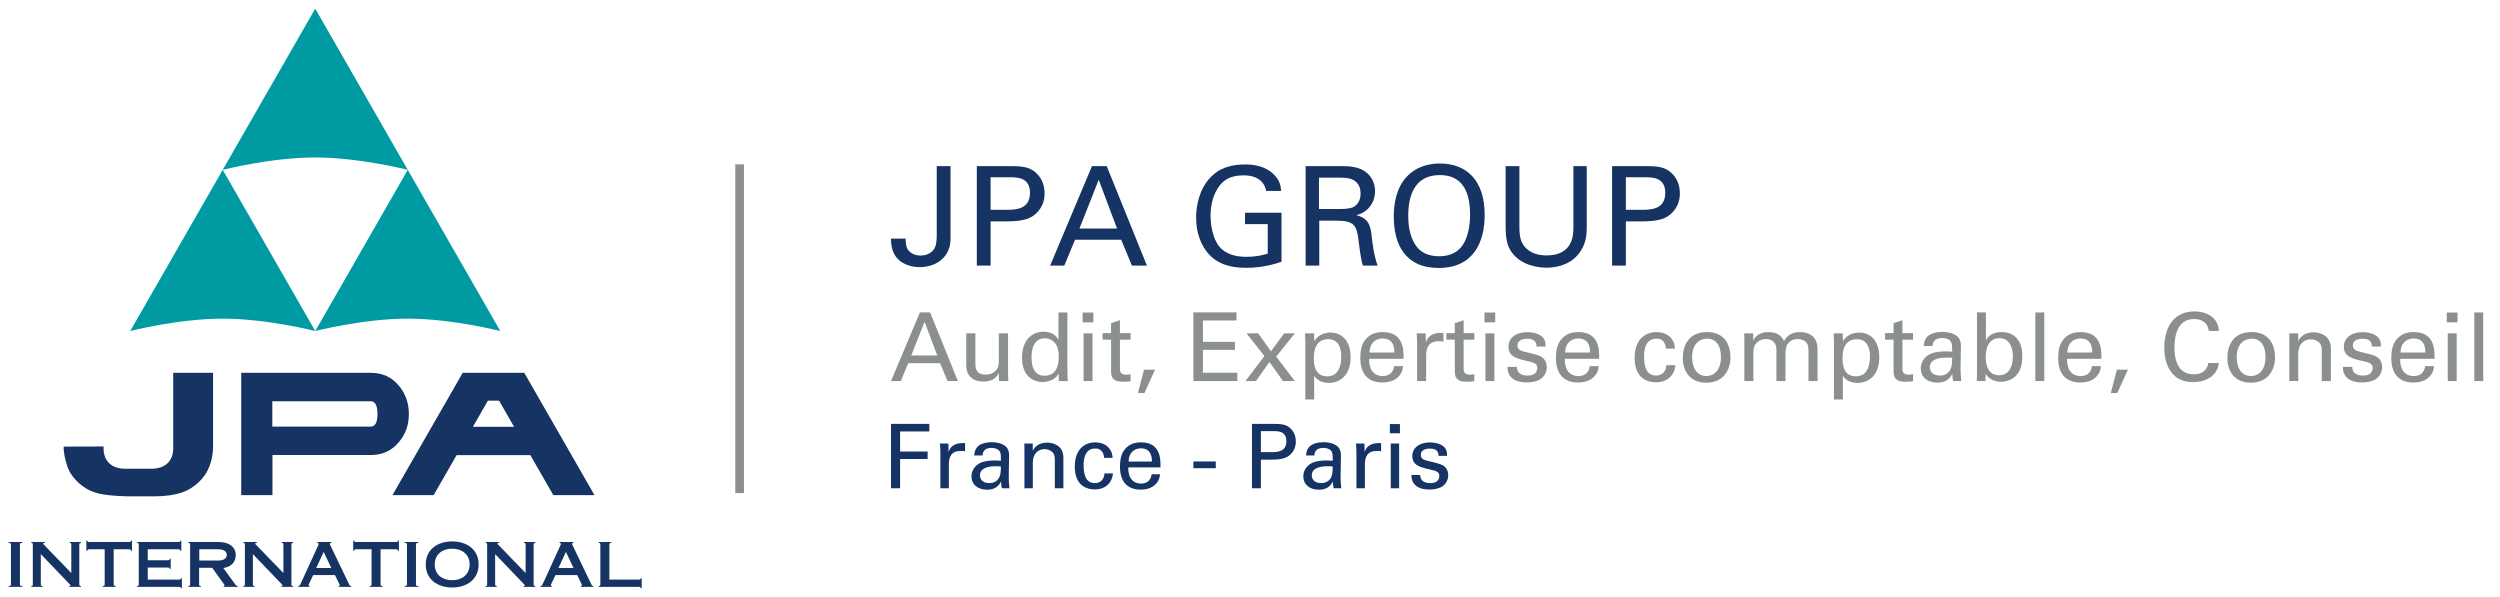 <?xml version="1.0" encoding="UTF-8" standalone="no"?>
<!DOCTYPE svg PUBLIC "-//W3C//DTD SVG 1.1//EN" "http://www.w3.org/Graphics/SVG/1.1/DTD/svg11.dtd">
<svg width="100%" height="100%" viewBox="0 0 289 69" version="1.1" xmlns="http://www.w3.org/2000/svg" xmlns:xlink="http://www.w3.org/1999/xlink" xml:space="preserve" xmlns:serif="http://www.serif.com/" style="fill-rule:evenodd;clip-rule:evenodd;stroke-miterlimit:2;" preserveAspectRatio="xMaxYMax slice">
    <rect x="0" y="0" width="289" height="69" style="fill:none;"/>
    <clipPath id="_clip1">
        <path d="M104.687,27.583c0.016,0.399 0.016,0.892 0.255,1.259c0.191,0.302 0.669,0.701 1.481,0.701c0.653,-0 1.258,-0.271 1.592,-0.812c0.271,-0.463 0.271,-1.196 0.271,-1.546l0,-7.981l1.593,-0l-0,8.411c-0,2.119 -1.672,3.266 -3.567,3.266c-0.605,0 -1.943,-0.143 -2.739,-1.195c-0.542,-0.733 -0.573,-1.641 -0.573,-2.103l1.687,0Z"/>
    </clipPath>
    <g clip-path="url(#_clip1)">
        <rect x="102" y="18.204" width="8.879" height="13.677" style="fill:#153363;fill-rule:nonzero;"/>
    </g>
    <clipPath id="_clip2">
        <path d="M114.513,24.253l1.894,-0c1.051,-0 2.659,-0.08 2.659,-1.959c0,-1.801 -1.496,-1.801 -2.324,-1.801l-2.229,0l0,3.76Zm-1.593,-5.05l3.854,-0c1.4,-0 2.356,0.079 3.137,0.924c0.572,0.589 0.843,1.37 0.843,2.231c-0,0.875 -0.287,1.625 -0.908,2.245c-0.604,0.607 -1.401,0.989 -3.47,0.989l-1.863,-0l0,5.114l-1.593,0l-0,-11.503Z"/>
    </clipPath>
    <g clip-path="url(#_clip2)">
        <rect x="111.92" y="18.203" width="9.834" height="13.503" style="fill:#153363;fill-rule:nonzero;"/>
    </g>
    <clipPath id="_clip3">
        <path d="M124.783,26.42l4.347,-0l-2.118,-5.64l-2.229,5.64Zm1.449,-7.217l1.704,-0l4.649,11.503l-1.735,0l-1.243,-2.995l-5.333,-0l-1.242,2.995l-1.64,0l4.84,-11.503Z"/>
    </clipPath>
    <g clip-path="url(#_clip3)">
        <rect x="120.392" y="18.203" width="13.193" height="13.503" style="fill:#153363;fill-rule:nonzero;"/>
    </g>
    <clipPath id="_clip4">
        <path d="M146.358,22.071c-0.175,-1.068 -1.034,-1.801 -2.596,-1.801c-1.081,0 -1.99,0.287 -2.594,0.972c-1.003,1.116 -1.226,2.612 -1.226,3.697c0,0.972 0.207,2.613 1.05,3.616c0.749,0.86 1.911,1.131 3.057,1.131c1.307,0 2.134,-0.254 2.5,-0.366l-0,-3.409l-2.627,-0l-0,-1.323l4.219,0l0,5.672c-0.668,0.223 -2.133,0.7 -4.092,0.7c-2.118,-0 -3.359,-0.605 -4.171,-1.433c-1.131,-1.147 -1.608,-2.756 -1.608,-4.382c0,-1.146 0.286,-3.855 2.468,-5.32c1.13,-0.766 2.627,-0.814 3.2,-0.814c0.908,0 2.293,0.112 3.391,1.227c0.686,0.717 0.733,1.386 0.766,1.833l-1.737,-0Z"/>
    </clipPath>
    <g clip-path="url(#_clip4)">
        <rect x="137.27" y="18.011" width="11.871" height="13.949" style="fill:#153363;fill-rule:nonzero;"/>
    </g>
    <clipPath id="_clip5">
        <path d="M152.474,24.158l2.517,0c0.174,0 1.082,0 1.511,-0.254c0.223,-0.129 0.781,-0.543 0.781,-1.499c0,-1.863 -1.656,-1.863 -2.292,-1.863l-2.517,-0l-0,3.616Zm-1.544,-4.955l4.108,-0c0.589,-0 1.799,-0 2.643,0.541c0.86,0.542 1.274,1.419 1.274,2.342c0,0.813 -0.303,1.53 -0.812,2.04c-0.495,0.494 -1.004,0.653 -1.355,0.749c1.099,0.287 1.593,0.781 1.753,2.215c0.158,1.353 0.27,2.342 0.715,3.616l-1.703,0c-0.255,-0.765 -0.414,-2.166 -0.525,-3.044c-0.191,-1.672 -0.59,-2.15 -2.516,-2.15l-2.006,0l-0,5.194l-1.576,0l-0,-11.503Z"/>
    </clipPath>
    <g clip-path="url(#_clip5)">
        <rect x="149.93" y="18.203" width="10.326" height="13.503" style="fill:#153363;fill-rule:nonzero;"/>
    </g>
    <clipPath id="_clip6">
        <path d="M163.812,28.571c0.652,0.812 1.639,1.051 2.548,1.051c0.939,0 1.879,-0.254 2.547,-1.051c0.939,-1.148 1.035,-2.963 1.035,-3.744c0,-2.613 -0.86,-4.589 -3.488,-4.589c-2.913,-0 -3.661,2.342 -3.661,4.7c-0,1.259 0.222,2.645 1.019,3.633Zm-1.21,-8.126c1.193,-1.29 2.769,-1.545 3.837,-1.545c3.184,0 5.19,2.039 5.19,5.942c-0,3.059 -1.226,6.134 -5.318,6.134c-3.917,0 -5.19,-2.787 -5.19,-5.942c0,-1.306 0.223,-3.234 1.481,-4.589Z"/>
    </clipPath>
    <g clip-path="url(#_clip6)">
        <rect x="160.121" y="17.9" width="12.508" height="14.076" style="fill:#153363;fill-rule:nonzero;"/>
    </g>
    <clipPath id="_clip7">
        <path d="M175.642,19.203l-0,7.122c-0,1.226 0.271,1.736 0.51,2.071c0.717,0.955 1.831,1.131 2.627,1.131c3.105,0 3.105,-2.438 3.105,-3.266l0,-7.058l1.545,-0l0,7.089c0,0.622 -0.016,1.913 -0.94,3.059c-1.13,1.419 -2.882,1.593 -3.71,1.593c-1.083,0 -2.994,-0.302 -4.06,-1.832c-0.35,-0.51 -0.668,-1.179 -0.668,-2.899l-0,-7.01l1.591,-0Z"/>
    </clipPath>
    <g clip-path="url(#_clip7)">
        <rect x="173.051" y="18.203" width="11.378" height="13.741" style="fill:#153363;fill-rule:nonzero;"/>
    </g>
    <clipPath id="_clip8">
        <path d="M187.951,24.253l1.895,-0c1.052,-0 2.659,-0.08 2.659,-1.959c0,-1.801 -1.497,-1.801 -2.325,-1.801l-2.229,0l0,3.76Zm-1.592,-5.05l3.853,-0c1.401,-0 2.357,0.079 3.137,0.924c0.573,0.589 0.844,1.37 0.844,2.231c-0,0.875 -0.288,1.625 -0.909,2.245c-0.604,0.607 -1.4,0.989 -3.47,0.989l-1.863,-0l0,5.114l-1.592,0l-0,-11.503Z"/>
    </clipPath>
    <g clip-path="url(#_clip8)">
        <rect x="185.359" y="18.203" width="9.834" height="13.503" style="fill:#153363;fill-rule:nonzero;"/>
    </g>
    <clipPath id="_clip9">
        <path d="M106.344,36.11l-3.344,7.943l1.133,-0l0.857,-2.068l3.687,0l0.857,2.068l1.199,-0l-3.212,-7.943l-1.177,0Zm0.539,1.09l1.463,3.894l-3.003,-0l1.54,-3.894Z"/>
    </clipPath>
    <g clip-path="url(#_clip9)">
        <rect x="102" y="35.11" width="9.733" height="9.943" style="fill:#8b8f90;fill-rule:nonzero;"/>
    </g>
    <clipPath id="_clip10">
        <path d="M112.756,38.531l-0,3.553c-0,0.539 0.121,1.221 1.177,1.221c0.517,0 1.002,-0.175 1.299,-0.616c0.231,-0.33 0.231,-0.759 0.231,-1.034l-0,-3.124l1.067,0l-0,4.488c-0,0.111 0.022,0.727 0.033,1.034l-1.078,-0l-0.022,-0.946c-0.198,0.385 -0.572,1.001 -1.761,1.001c-1.364,-0 -2.002,-0.781 -2.002,-1.87l-0,-3.707l1.056,0Z"/>
    </clipPath>
    <g clip-path="url(#_clip10)">
        <rect x="110.7" y="37.531" width="6.863" height="7.577" style="fill:#8b8f90;fill-rule:nonzero;"/>
    </g>
    <clipPath id="_clip11">
        <path d="M121.975,39.674c-0.221,-0.286 -0.628,-0.561 -1.211,-0.561c-1.518,0 -1.518,1.837 -1.518,2.211c0,0.98 0.253,2.113 1.518,2.113c1.629,0 1.629,-1.793 1.629,-2.223c-0,-0.803 -0.188,-1.243 -0.418,-1.54Zm0.385,-3.554l1.034,0l-0,7.053c-0,0.121 0.021,0.594 0.044,0.88l-1.034,-0l-0.023,-0.88c-0.088,0.153 -0.209,0.385 -0.495,0.583c-0.451,0.308 -0.99,0.407 -1.364,0.407c-0.736,0 -2.376,-0.385 -2.376,-2.805c0,-2.102 1.199,-3.015 2.497,-3.015c1.188,0 1.585,0.704 1.717,0.935l0,-3.158Z"/>
    </clipPath>
    <g clip-path="url(#_clip11)">
        <rect x="117.146" y="35.12" width="7.292" height="10.043" style="fill:#8b8f90;fill-rule:nonzero;"/>
    </g>
    <clipPath id="_clip12">
        <path d="M125.264,44.052l1.034,0l-0,-5.522l-1.034,0l-0,5.522Zm-0.111,-6.787l1.243,-0l0,-1.133l-1.243,-0l-0,1.133Z"/>
    </clipPath>
    <g clip-path="url(#_clip12)">
        <rect x="124.153" y="35.132" width="3.243" height="9.92" style="fill:#8b8f90;fill-rule:nonzero;"/>
    </g>
    <clipPath id="_clip13">
        <path d="M127.463,38.508l0.979,-0l0,-1.155l1.023,-0.33l-0,1.485l1.232,-0l0,0.759l-1.232,0l-0,3.311c-0,0.276 -0,0.738 0.737,0.738c0.209,-0 0.407,-0.034 0.495,-0.055l0,0.803c-0.186,0.033 -0.484,0.066 -0.858,0.066c-0.946,-0 -1.397,-0.275 -1.397,-1.178l0,-3.685l-0.979,0l-0,-0.759Z"/>
    </clipPath>
    <g clip-path="url(#_clip13)">
        <rect x="126.463" y="36.023" width="5.234" height="9.107" style="fill:#8b8f90;fill-rule:nonzero;"/>
    </g>
    <clipPath id="_clip14">
        <path d="M133.525,42.733l-1.232,2.706l-0.748,-0l0.704,-2.706l1.276,-0Z"/>
    </clipPath>
    <g clip-path="url(#_clip14)">
        <rect x="130.545" y="41.733" width="3.98" height="4.706" style="fill:#8b8f90;fill-rule:nonzero;"/>
    </g>
    <clipPath id="_clip15">
        <path d="M137.957,36.11l4.984,0l-0,0.936l-3.883,-0l-0,2.475l3.696,-0l-0,0.924l-3.696,-0l-0,2.641l3.971,0l0,0.967l-5.072,-0l0,-7.943Z"/>
    </clipPath>
    <g clip-path="url(#_clip15)">
        <rect x="136.957" y="35.11" width="7.072" height="9.943" style="fill:#8b8f90;fill-rule:nonzero;"/>
    </g>
    <clipPath id="_clip16">
        <path d="M149.684,44.053l-1.364,-0l-1.574,-2.211l-1.562,2.211l-1.21,-0l2.189,-2.894l-2.068,-2.628l1.354,0l1.473,2.079l1.541,-2.079l1.221,0l-2.156,2.695l2.156,2.827Z"/>
    </clipPath>
    <g clip-path="url(#_clip16)">
        <rect x="142.974" y="37.531" width="7.71" height="7.522" style="fill:#8b8f90;fill-rule:nonzero;"/>
    </g>
    <clipPath id="_clip17">
        <path d="M153.434,43.504c0.264,-0 0.814,-0.056 1.166,-0.539c0.396,-0.539 0.451,-1.331 0.451,-1.728c-0,-0.99 -0.297,-2.024 -1.518,-2.024c-1.651,-0 -1.651,1.749 -1.651,2.244c0,0.672 0.1,2.047 1.552,2.047Zm-2.541,-4.071c0,-0.241 -0.012,-0.374 -0.033,-0.902l1.045,0l0.022,0.913c0.517,-0.869 1.43,-1.001 1.881,-1.001c1.188,0 2.321,0.814 2.321,2.861c-0,2.056 -1.199,2.959 -2.519,2.959c-0.803,0 -1.398,-0.341 -1.695,-0.825l-0,2.739l-1.022,0l0,-6.744Z"/>
    </clipPath>
    <g clip-path="url(#_clip17)">
        <rect x="149.86" y="37.443" width="7.269" height="9.734" style="fill:#8b8f90;fill-rule:nonzero;"/>
    </g>
    <clipPath id="_clip18">
        <path d="M161.19,40.753c0.011,-0.527 -0.088,-1.628 -1.364,-1.628c-0.671,0 -1.486,0.407 -1.507,1.628l2.871,0Zm-2.915,0.727c-0.023,1.143 0.45,1.991 1.584,1.991c0.671,0 1.21,-0.353 1.298,-1.145l1.034,0c-0.033,0.276 -0.077,0.727 -0.473,1.156c-0.242,0.275 -0.792,0.737 -1.903,0.737c-1.738,-0 -2.563,-1.078 -2.563,-2.827c-0,-1.09 0.219,-1.992 1.088,-2.597c0.529,-0.374 1.189,-0.407 1.507,-0.407c2.476,0 2.421,2.189 2.399,3.092l-3.971,-0Z"/>
    </clipPath>
    <g clip-path="url(#_clip18)">
        <rect x="156.252" y="37.388" width="7.071" height="7.831" style="fill:#8b8f90;fill-rule:nonzero;"/>
    </g>
    <clipPath id="_clip19">
        <path d="M163.818,39.653c-0,-0.374 -0.022,-0.76 -0.056,-1.122l1.046,0l0.022,1.066c0.198,-0.769 0.858,-1.022 1.32,-1.089c0.308,-0.043 0.539,-0.033 0.715,-0.021l0,1.012c-0.055,-0.023 -0.121,-0.033 -0.197,-0.044c-0.078,-0.011 -0.177,-0.011 -0.298,-0.011c-1.221,0 -1.507,0.726 -1.507,1.672l0,2.937l-1.045,-0l-0,-4.4Z"/>
    </clipPath>
    <g clip-path="url(#_clip19)">
        <rect x="162.762" y="37.465" width="5.103" height="7.588" style="fill:#8b8f90;fill-rule:nonzero;"/>
    </g>
    <clipPath id="_clip20">
        <path d="M167.195,38.508l0.979,-0l-0,-1.155l1.023,-0.33l0,1.485l1.232,-0l0,0.759l-1.232,0l0,3.311c0,0.276 0,0.738 0.737,0.738c0.209,-0 0.407,-0.034 0.495,-0.055l0,0.803c-0.187,0.033 -0.484,0.066 -0.858,0.066c-0.946,-0 -1.397,-0.275 -1.397,-1.178l-0,-3.685l-0.979,0l0,-0.759Z"/>
    </clipPath>
    <g clip-path="url(#_clip20)">
        <rect x="166.195" y="36.023" width="5.234" height="9.107" style="fill:#8b8f90;fill-rule:nonzero;"/>
    </g>
    <clipPath id="_clip21">
        <path d="M171.717,44.052l1.034,0l0,-5.522l-1.034,0l-0,5.522Zm-0.111,-6.787l1.243,-0l-0,-1.133l-1.243,-0l0,1.133Z"/>
    </clipPath>
    <g clip-path="url(#_clip21)">
        <rect x="170.606" y="35.132" width="3.243" height="9.92" style="fill:#8b8f90;fill-rule:nonzero;"/>
    </g>
    <clipPath id="_clip22">
        <path d="M175.357,42.414c-0.012,0.419 0.209,1.002 1.21,1.002c0.429,0 0.748,-0.077 0.968,-0.353c0.11,-0.142 0.176,-0.33 0.176,-0.516c-0,-0.539 -0.385,-0.639 -1.21,-0.825c-1.156,-0.265 -2.123,-0.495 -2.123,-1.651c0,-1.012 0.879,-1.673 2.156,-1.673c0.693,0 1.661,0.199 1.991,0.859c0.144,0.308 0.144,0.572 0.144,0.803l-1.057,-0c0.033,-0.836 -0.693,-0.902 -1.068,-0.902c-0.153,0 -1.122,0 -1.122,0.792c-0,0.506 0.496,0.627 0.782,0.704c1.529,0.364 1.859,0.451 2.189,0.759c0.308,0.286 0.418,0.671 0.418,1.023c0,0.617 -0.341,1.145 -0.748,1.398c-0.484,0.297 -1.067,0.374 -1.64,0.374c-1.122,0 -2.167,-0.462 -2.156,-1.794l1.09,-0Z"/>
    </clipPath>
    <g clip-path="url(#_clip22)">
        <rect x="173.256" y="37.398" width="6.555" height="7.81" style="fill:#8b8f90;fill-rule:nonzero;"/>
    </g>
    <clipPath id="_clip23">
        <path d="M183.805,40.753c0.011,-0.527 -0.088,-1.628 -1.364,-1.628c-0.671,0 -1.486,0.407 -1.507,1.628l2.871,0Zm-2.915,0.727c-0.023,1.143 0.45,1.991 1.584,1.991c0.671,0 1.21,-0.353 1.298,-1.145l1.034,0c-0.033,0.276 -0.077,0.727 -0.473,1.156c-0.242,0.275 -0.792,0.737 -1.903,0.737c-1.738,-0 -2.563,-1.078 -2.563,-2.827c0,-1.09 0.219,-1.992 1.088,-2.597c0.529,-0.374 1.189,-0.407 1.507,-0.407c2.476,0 2.421,2.189 2.399,3.092l-3.971,-0Z"/>
    </clipPath>
    <g clip-path="url(#_clip23)">
        <rect x="178.867" y="37.388" width="7.071" height="7.831" style="fill:#8b8f90;fill-rule:nonzero;"/>
    </g>
    <clipPath id="_clip24">
        <path d="M192.583,40.301c-0.021,-0.253 -0.099,-1.154 -1.1,-1.154c-1.43,-0 -1.43,1.661 -1.43,2.079c-0,1.133 0.275,2.189 1.375,2.189c0.881,0 1.177,-0.66 1.199,-1.199l1.046,-0c-0.067,1.078 -0.869,1.98 -2.234,1.98c-0.374,-0 -1.232,-0.077 -1.815,-0.715c-0.33,-0.385 -0.66,-0.968 -0.66,-2.113c0,-2.298 1.408,-2.981 2.509,-2.981c0.362,-0 1.187,0.077 1.693,0.683c0.407,0.472 0.44,0.923 0.463,1.231l-1.046,0Z"/>
    </clipPath>
    <g clip-path="url(#_clip24)">
        <rect x="187.964" y="37.387" width="6.709" height="7.809" style="fill:#8b8f90;fill-rule:nonzero;"/>
    </g>
    <clipPath id="_clip25">
        <path d="M197.269,43.47c0.781,-0 1.672,-0.562 1.672,-2.223c-0,-1.375 -0.638,-2.1 -1.607,-2.1c-0.66,-0 -1.726,0.418 -1.726,2.144c0,1.134 0.483,2.179 1.661,2.179Zm0.065,-5.083c2.212,-0 2.707,1.738 2.707,2.894c0,1.617 -0.913,2.96 -2.794,2.96c-1.827,-0 -2.717,-1.266 -2.717,-2.883c-0,-1.365 0.637,-2.971 2.804,-2.971Z"/>
    </clipPath>
    <g clip-path="url(#_clip25)">
        <rect x="193.53" y="37.387" width="7.511" height="7.854" style="fill:#8b8f90;fill-rule:nonzero;"/>
    </g>
    <clipPath id="_clip26">
        <path d="M201.647,39.267l-0.021,-0.736l1.044,0l-0,0.802c0.529,-0.869 1.277,-0.946 1.749,-0.946c1.222,-0 1.607,0.627 1.805,1.034c0.187,-0.307 0.638,-1.034 1.86,-1.034c0.792,-0 2.023,0.33 2.023,1.958l-0,3.708l-1.045,-0l-0,-3.543c-0,-0.483 -0.088,-0.692 -0.186,-0.836c-0.177,-0.253 -0.529,-0.483 -1.057,-0.483c-0.671,-0 -1.034,0.385 -1.177,0.583c-0.242,0.341 -0.242,0.946 -0.242,1.187l-0,3.092l-1.045,-0l-0,-3.652c-0,-0.683 -0.396,-1.21 -1.211,-1.21c-0.704,-0 -1.089,0.439 -1.21,0.604c-0.23,0.32 -0.242,0.771 -0.242,1.122l0,3.136l-1.045,-0l0,-4.786Z"/>
    </clipPath>
    <g clip-path="url(#_clip26)">
        <rect x="200.626" y="37.387" width="10.481" height="7.666" style="fill:#8b8f90;fill-rule:nonzero;"/>
    </g>
    <clipPath id="_clip27">
        <path d="M214.55,43.504c0.264,-0 0.814,-0.056 1.166,-0.539c0.396,-0.539 0.451,-1.331 0.451,-1.728c0,-0.99 -0.297,-2.024 -1.518,-2.024c-1.651,-0 -1.651,1.749 -1.651,2.244c0,0.672 0.1,2.047 1.552,2.047Zm-2.541,-4.071c0,-0.241 -0.012,-0.374 -0.033,-0.902l1.045,0l0.022,0.913c0.517,-0.869 1.43,-1.001 1.881,-1.001c1.188,0 2.321,0.814 2.321,2.861c-0,2.056 -1.199,2.959 -2.519,2.959c-0.803,0 -1.398,-0.341 -1.695,-0.825l0,2.739l-1.022,0l0,-6.744Z"/>
    </clipPath>
    <g clip-path="url(#_clip27)">
        <rect x="210.976" y="37.443" width="7.269" height="9.734" style="fill:#8b8f90;fill-rule:nonzero;"/>
    </g>
    <clipPath id="_clip28">
        <path d="M217.916,38.508l0.979,-0l0,-1.155l1.023,-0.33l-0,1.485l1.232,-0l-0,0.759l-1.232,0l-0,3.311c-0,0.276 -0,0.738 0.737,0.738c0.209,-0 0.407,-0.034 0.495,-0.055l-0,0.803c-0.187,0.033 -0.484,0.066 -0.858,0.066c-0.946,-0 -1.397,-0.275 -1.397,-1.178l0,-3.685l-0.979,0l0,-0.759Z"/>
    </clipPath>
    <g clip-path="url(#_clip28)">
        <rect x="216.916" y="36.023" width="5.234" height="9.107" style="fill:#8b8f90;fill-rule:nonzero;"/>
    </g>
    <clipPath id="_clip29">
        <path d="M225.077,41.336c-0.418,0 -1.991,0 -1.991,1.122c-0,0.353 0.22,0.958 1.144,0.958c0.529,0 0.924,-0.209 1.177,-0.595c0.232,-0.374 0.242,-0.681 0.265,-1.452c-0.188,-0.021 -0.342,-0.033 -0.595,-0.033Zm0.716,2.718c-0.077,-0.276 -0.1,-0.539 -0.1,-0.825c-0.495,0.913 -1.243,1.001 -1.705,1.001c-1.265,-0 -1.947,-0.715 -1.947,-1.628c0,-0.441 0.154,-1.145 0.968,-1.618c0.594,-0.33 1.474,-0.363 1.915,-0.363c0.263,0 0.428,0.011 0.748,0.033c-0,-0.682 -0,-0.979 -0.199,-1.221c-0.209,-0.275 -0.66,-0.363 -0.957,-0.363c-1.044,-0 -1.1,0.715 -1.111,0.935l-1.034,-0c0.033,-0.286 0.066,-0.671 0.385,-1.045c0.418,-0.462 1.199,-0.594 1.782,-0.594c0.804,-0 1.661,0.253 1.959,0.814c0.176,0.33 0.186,0.594 0.186,0.847l-0.044,2.641c0,0.088 0.011,0.824 0.088,1.386l-0.934,0Z"/>
    </clipPath>
    <g clip-path="url(#_clip29)">
        <rect x="221.041" y="37.366" width="6.686" height="7.864" style="fill:#8b8f90;fill-rule:nonzero;"/>
    </g>
    <clipPath id="_clip30">
        <path d="M231.137,39.091c-1.584,-0 -1.584,1.849 -1.584,2.2c-0,0.363 -0,2.091 1.54,2.091c1.276,-0 1.596,-1.243 1.596,-2.145c-0,-0.55 -0.111,-2.146 -1.552,-2.146Zm-1.562,0.242c0.143,-0.253 0.55,-0.946 1.804,-0.946c0.55,-0 1.243,0.132 1.749,0.704c0.276,0.319 0.65,0.869 0.65,2.079c-0,1.067 -0.253,1.65 -0.529,2.014c-0.44,0.627 -1.176,0.946 -1.936,0.946c-0.264,-0 -0.759,-0.033 -1.232,-0.352c-0.308,-0.209 -0.429,-0.396 -0.539,-0.561l-0.022,0.836l-1.001,-0l0.021,-0.99l-0,-6.953l1.035,0l-0,3.223Z"/>
    </clipPath>
    <g clip-path="url(#_clip30)">
        <rect x="227.519" y="35.11" width="7.259" height="10.02" style="fill:#8b8f90;fill-rule:nonzero;"/>
    </g>
    <clipPath id="_clip31">
        <rect x="235.285" y="36.12" width="1.034" height="7.933"/>
    </clipPath>
    <g clip-path="url(#_clip31)">
        <rect x="234.285" y="35.12" width="3.034" height="9.933" style="fill:#8b8f90;fill-rule:nonzero;"/>
    </g>
    <clipPath id="_clip32">
        <path d="M241.863,40.753c0.011,-0.527 -0.088,-1.628 -1.364,-1.628c-0.671,0 -1.486,0.407 -1.507,1.628l2.871,0Zm-2.915,0.727c-0.023,1.143 0.45,1.991 1.584,1.991c0.671,0 1.21,-0.353 1.298,-1.145l1.034,0c-0.033,0.276 -0.077,0.727 -0.473,1.156c-0.242,0.275 -0.792,0.737 -1.903,0.737c-1.738,-0 -2.563,-1.078 -2.563,-2.827c0,-1.09 0.219,-1.992 1.088,-2.597c0.529,-0.374 1.189,-0.407 1.508,-0.407c2.475,0 2.42,2.189 2.398,3.092l-3.971,-0Z"/>
    </clipPath>
    <g clip-path="url(#_clip32)">
        <rect x="236.925" y="37.388" width="7.071" height="7.831" style="fill:#8b8f90;fill-rule:nonzero;"/>
    </g>
    <clipPath id="_clip33">
        <path d="M245.988,42.733l-1.232,2.706l-0.748,-0l0.704,-2.706l1.276,-0Z"/>
    </clipPath>
    <g clip-path="url(#_clip33)">
        <rect x="243.008" y="41.733" width="3.98" height="4.706" style="fill:#8b8f90;fill-rule:nonzero;"/>
    </g>
    <clipPath id="_clip34">
        <path d="M255.338,38.256c-0.044,-0.275 -0.187,-1.375 -1.717,-1.375c-1.914,0 -2.255,1.958 -2.255,3.278c-0,1.496 0.429,3.114 2.244,3.114c0.485,0 0.947,-0.121 1.288,-0.473c0.286,-0.309 0.352,-0.649 0.385,-0.836l1.21,0c-0.165,1.562 -1.606,2.211 -2.97,2.211c-2.794,-0 -3.333,-2.465 -3.333,-4.005c0,-1.672 0.648,-4.169 3.476,-4.169c1.122,-0 2.706,0.45 2.849,2.255l-1.177,0Z"/>
    </clipPath>
    <g clip-path="url(#_clip34)">
        <rect x="249.19" y="35.001" width="8.325" height="10.174" style="fill:#8b8f90;fill-rule:nonzero;"/>
    </g>
    <clipPath id="_clip35">
        <path d="M260.222,43.47c0.781,-0 1.672,-0.562 1.672,-2.223c0,-1.375 -0.638,-2.1 -1.607,-2.1c-0.66,-0 -1.726,0.418 -1.726,2.144c0,1.134 0.483,2.179 1.661,2.179Zm0.065,-5.083c2.212,-0 2.707,1.738 2.707,2.894c-0,1.617 -0.913,2.96 -2.794,2.96c-1.827,-0 -2.717,-1.266 -2.717,-2.883c0,-1.365 0.637,-2.971 2.804,-2.971Z"/>
    </clipPath>
    <g clip-path="url(#_clip35)">
        <rect x="256.483" y="37.387" width="7.511" height="7.854" style="fill:#8b8f90;fill-rule:nonzero;"/>
    </g>
    <clipPath id="_clip36">
        <path d="M264.643,39.169l-0.011,-0.638l1.034,0l0.011,0.891c0.121,-0.231 0.518,-1.001 1.772,-1.001c0.495,-0 2.002,0.187 2.002,1.881l-0,3.752l-1.056,0l-0,-3.51c-0,-0.362 -0.044,-0.692 -0.297,-0.946c-0.265,-0.253 -0.628,-0.374 -0.979,-0.374c-0.748,0 -1.442,0.539 -1.442,1.65l0,3.18l-1.034,0l0,-4.885Z"/>
    </clipPath>
    <g clip-path="url(#_clip36)">
        <rect x="263.632" y="37.421" width="6.819" height="7.633" style="fill:#8b8f90;fill-rule:nonzero;"/>
    </g>
    <clipPath id="_clip37">
        <path d="M271.925,42.414c-0.012,0.419 0.209,1.002 1.21,1.002c0.429,0 0.748,-0.077 0.968,-0.353c0.11,-0.142 0.176,-0.33 0.176,-0.516c-0,-0.539 -0.385,-0.639 -1.21,-0.825c-1.156,-0.265 -2.123,-0.495 -2.123,-1.651c0,-1.012 0.879,-1.673 2.156,-1.673c0.693,0 1.661,0.199 1.991,0.859c0.144,0.308 0.144,0.572 0.144,0.803l-1.057,-0c0.033,-0.836 -0.693,-0.902 -1.068,-0.902c-0.153,0 -1.122,0 -1.122,0.792c-0,0.506 0.496,0.627 0.782,0.704c1.529,0.364 1.859,0.451 2.189,0.759c0.308,0.286 0.418,0.671 0.418,1.023c-0,0.617 -0.341,1.145 -0.748,1.398c-0.484,0.297 -1.067,0.374 -1.64,0.374c-1.122,0 -2.167,-0.462 -2.156,-1.794l1.09,-0Z"/>
    </clipPath>
    <g clip-path="url(#_clip37)">
        <rect x="269.824" y="37.398" width="6.555" height="7.81" style="fill:#8b8f90;fill-rule:nonzero;"/>
    </g>
    <clipPath id="_clip38">
        <path d="M280.374,40.753c0.011,-0.527 -0.088,-1.628 -1.364,-1.628c-0.671,0 -1.486,0.407 -1.507,1.628l2.871,0Zm-2.915,0.727c-0.023,1.143 0.45,1.991 1.584,1.991c0.671,0 1.21,-0.353 1.298,-1.145l1.034,0c-0.033,0.276 -0.077,0.727 -0.473,1.156c-0.242,0.275 -0.792,0.737 -1.903,0.737c-1.738,-0 -2.563,-1.078 -2.563,-2.827c0,-1.09 0.219,-1.992 1.088,-2.597c0.529,-0.374 1.189,-0.407 1.507,-0.407c2.476,0 2.421,2.189 2.399,3.092l-3.971,-0Z"/>
    </clipPath>
    <g clip-path="url(#_clip38)">
        <rect x="275.436" y="37.388" width="7.071" height="7.831" style="fill:#8b8f90;fill-rule:nonzero;"/>
    </g>
    <clipPath id="_clip39">
        <path d="M282.959,44.052l1.034,0l0,-5.522l-1.034,0l0,5.522Zm-0.11,-6.787l1.243,-0l0,-1.133l-1.243,-0l-0,1.133Z"/>
    </clipPath>
    <g clip-path="url(#_clip39)">
        <rect x="281.849" y="35.132" width="3.243" height="9.92" style="fill:#8b8f90;fill-rule:nonzero;"/>
    </g>
    <clipPath id="_clip40">
        <rect x="286.027" y="36.12" width="1.034" height="7.933"/>
    </clipPath>
    <g clip-path="url(#_clip40)">
        <rect x="285.027" y="35.12" width="3.034" height="9.933" style="fill:#8b8f90;fill-rule:nonzero;"/>
    </g>
    <clipPath id="_clip41">
        <path d="M103,49l4.431,0l-0,0.878l-3.38,0l0,2.32l3.184,-0l0,0.866l-3.184,0l0,3.381l-1.051,-0l0,-7.445Z"/>
    </clipPath>
    <g clip-path="url(#_clip41)">
        <rect x="102" y="48" width="6.431" height="9.445" style="fill:#153363;fill-rule:nonzero;"/>
    </g>
    <clipPath id="_clip42">
        <path d="M108.708,52.321c0,-0.35 -0.021,-0.712 -0.052,-1.051l0.979,0l0.021,0.999c0.185,-0.721 0.804,-0.958 1.237,-1.021c0.289,-0.04 0.505,-0.031 0.67,-0.02l0,0.949c-0.052,-0.021 -0.113,-0.031 -0.186,-0.041c-0.073,-0.011 -0.164,-0.011 -0.278,-0.011c-1.143,0 -1.412,0.681 -1.412,1.568l-0,2.752l-0.979,-0l0,-4.124Z"/>
    </clipPath>
    <g clip-path="url(#_clip42)">
        <rect x="107.656" y="50.208" width="4.907" height="7.237" style="fill:#153363;fill-rule:nonzero;"/>
    </g>
    <clipPath id="_clip43">
        <path d="M115.148,53.898c-0.391,-0 -1.865,-0 -1.865,1.052c-0,0.331 0.206,0.898 1.072,0.898c0.494,-0 0.865,-0.196 1.102,-0.558c0.217,-0.35 0.227,-0.638 0.247,-1.361c-0.175,-0.019 -0.319,-0.031 -0.556,-0.031Zm0.67,2.548c-0.072,-0.259 -0.093,-0.505 -0.093,-0.773c-0.464,0.855 -1.164,0.938 -1.597,0.938c-1.185,0 -1.825,-0.67 -1.825,-1.526c0,-0.413 0.146,-1.073 0.908,-1.517c0.556,-0.309 1.381,-0.34 1.793,-0.34c0.247,-0 0.402,0.011 0.7,0.031c0,-0.639 0,-0.917 -0.185,-1.144c-0.196,-0.258 -0.618,-0.341 -0.896,-0.341c-0.979,0 -1.031,0.671 -1.041,0.877l-0.969,0c0.031,-0.268 0.061,-0.629 0.361,-0.98c0.392,-0.433 1.123,-0.556 1.669,-0.556c0.752,-0 1.556,0.237 1.834,0.763c0.165,0.309 0.175,0.556 0.175,0.793l-0.041,2.476c0,0.082 0.011,0.772 0.083,1.299l-0.876,0Z"/>
    </clipPath>
    <g clip-path="url(#_clip43)">
        <rect x="111.303" y="50.115" width="6.391" height="7.496" style="fill:#153363;fill-rule:nonzero;"/>
    </g>
    <clipPath id="_clip44">
        <path d="M118.424,51.867l-0.01,-0.598l0.968,-0l0.011,0.835c0.113,-0.216 0.485,-0.938 1.659,-0.938c0.464,0 1.876,0.175 1.876,1.763l0,3.517l-0.989,0l0,-3.29c0,-0.34 -0.042,-0.649 -0.279,-0.887c-0.248,-0.237 -0.588,-0.35 -0.917,-0.35c-0.7,0 -1.35,0.505 -1.35,1.546l-0,2.981l-0.969,0l0,-4.579Z"/>
    </clipPath>
    <g clip-path="url(#_clip44)">
        <rect x="117.414" y="50.166" width="6.514" height="7.28" style="fill:#153363;fill-rule:nonzero;"/>
    </g>
    <clipPath id="_clip45">
        <path d="M127.635,52.929c-0.019,-0.237 -0.092,-1.082 -1.03,-1.082c-1.339,0 -1.339,1.557 -1.339,1.949c-0,1.062 0.257,2.052 1.288,2.052c0.825,-0 1.102,-0.619 1.123,-1.124l0.979,-0c-0.062,1.01 -0.813,1.856 -2.092,1.856c-0.35,-0 -1.154,-0.072 -1.7,-0.67c-0.309,-0.361 -0.618,-0.908 -0.618,-1.981c0,-2.154 1.318,-2.794 2.35,-2.794c0.339,0 1.112,0.072 1.586,0.64c0.381,0.443 0.412,0.865 0.433,1.154l-0.98,-0Z"/>
    </clipPath>
    <g clip-path="url(#_clip45)">
        <rect x="123.246" y="50.135" width="6.41" height="7.445" style="fill:#153363;fill-rule:nonzero;"/>
    </g>
    <clipPath id="_clip46">
        <path d="M133.159,53.352c0.01,-0.494 -0.083,-1.526 -1.278,-1.526c-0.628,0 -1.392,0.382 -1.412,1.526l2.69,0Zm-2.731,0.681c-0.021,1.072 0.422,1.866 1.484,1.866c0.628,0 1.133,-0.33 1.216,-1.073l0.968,0c-0.031,0.259 -0.072,0.682 -0.443,1.084c-0.226,0.258 -0.742,0.691 -1.782,0.691c-1.628,-0 -2.401,-1.011 -2.401,-2.65c0,-1.022 0.205,-1.867 1.019,-2.434c0.496,-0.351 1.114,-0.382 1.412,-0.382c2.319,0 2.267,2.052 2.247,2.898l-3.72,-0Z"/>
    </clipPath>
    <g clip-path="url(#_clip46)">
        <rect x="128.47" y="50.135" width="6.75" height="7.466" style="fill:#153363;fill-rule:nonzero;"/>
    </g>
    <clipPath id="_clip47">
        <rect x="137.959" y="53.342" width="2.587" height="0.783"/>
    </clipPath>
    <g clip-path="url(#_clip47)">
        <rect x="136.959" y="52.342" width="4.587" height="2.783" style="fill:#153363;fill-rule:nonzero;"/>
    </g>
    <clipPath id="_clip48">
        <path d="M145.759,52.269l1.227,0c0.679,0 1.72,-0.051 1.72,-1.268c-0,-1.165 -0.969,-1.165 -1.504,-1.165l-1.443,0l0,2.433Zm-1.031,-3.268l2.494,-0c0.907,-0 1.525,0.051 2.03,0.598c0.372,0.381 0.546,0.886 0.546,1.443c0,0.567 -0.185,1.052 -0.586,1.454c-0.392,0.392 -0.907,0.64 -2.247,0.64l-1.206,-0l0,3.31l-1.031,0l-0,-7.445Z"/>
    </clipPath>
    <g clip-path="url(#_clip48)">
        <rect x="143.728" y="48.001" width="7.07" height="9.445" style="fill:#153363;fill-rule:nonzero;"/>
    </g>
    <clipPath id="_clip49">
        <path d="M153.507,53.898c-0.392,-0 -1.865,-0 -1.865,1.052c-0,0.331 0.206,0.898 1.071,0.898c0.496,-0 0.866,-0.196 1.103,-0.558c0.217,-0.35 0.227,-0.638 0.248,-1.361c-0.176,-0.019 -0.319,-0.031 -0.557,-0.031Zm0.67,2.548c-0.072,-0.259 -0.093,-0.505 -0.093,-0.773c-0.464,0.855 -1.165,0.938 -1.597,0.938c-1.185,0 -1.824,-0.67 -1.824,-1.526c-0,-0.413 0.144,-1.073 0.907,-1.517c0.556,-0.309 1.38,-0.34 1.793,-0.34c0.247,-0 0.401,0.011 0.701,0.031c-0,-0.639 -0,-0.917 -0.186,-1.144c-0.196,-0.258 -0.618,-0.341 -0.897,-0.341c-0.978,0 -1.03,0.671 -1.04,0.877l-0.969,0c0.031,-0.268 0.062,-0.629 0.361,-0.98c0.391,-0.433 1.123,-0.556 1.669,-0.556c0.753,-0 1.556,0.237 1.835,0.763c0.165,0.309 0.174,0.556 0.174,0.793l-0.041,2.476c0,0.082 0.01,0.772 0.082,1.299l-0.875,0Z"/>
    </clipPath>
    <g clip-path="url(#_clip49)">
        <rect x="149.663" y="50.115" width="6.389" height="7.496" style="fill:#153363;fill-rule:nonzero;"/>
    </g>
    <clipPath id="_clip50">
        <path d="M156.804,52.321c0,-0.35 -0.02,-0.712 -0.052,-1.051l0.98,0l0.02,0.999c0.186,-0.721 0.804,-0.958 1.237,-1.021c0.288,-0.04 0.505,-0.031 0.669,-0.02l0,0.949c-0.051,-0.021 -0.113,-0.031 -0.185,-0.041c-0.072,-0.011 -0.165,-0.011 -0.278,-0.011c-1.144,0 -1.412,0.681 -1.412,1.568l0,2.752l-0.979,-0l0,-4.124Z"/>
    </clipPath>
    <g clip-path="url(#_clip50)">
        <rect x="155.752" y="50.208" width="4.906" height="7.237" style="fill:#153363;fill-rule:nonzero;"/>
    </g>
    <clipPath id="_clip51">
        <path d="M160.771,56.445l0.969,-0l0,-5.176l-0.969,-0l-0,5.176Zm-0.103,-6.361l1.165,-0l-0,-1.062l-1.165,-0l-0,1.062Z"/>
    </clipPath>
    <g clip-path="url(#_clip51)">
        <rect x="159.668" y="48.022" width="3.165" height="9.423" style="fill:#153363;fill-rule:nonzero;"/>
    </g>
    <clipPath id="_clip52">
        <path d="M164.182,54.909c-0.012,0.393 0.195,0.939 1.133,0.939c0.402,-0 0.701,-0.072 0.907,-0.331c0.103,-0.133 0.165,-0.309 0.165,-0.483c-0,-0.506 -0.361,-0.599 -1.134,-0.774c-1.083,-0.248 -1.988,-0.464 -1.988,-1.547c-0,-0.949 0.823,-1.568 2.019,-1.568c0.649,0 1.556,0.186 1.865,0.805c0.135,0.289 0.135,0.536 0.135,0.752l-0.99,-0c0.031,-0.783 -0.649,-0.845 -1,-0.845c-0.144,0 -1.051,0 -1.051,0.742c-0,0.475 0.464,0.588 0.732,0.66c1.432,0.341 1.741,0.423 2.05,0.712c0.289,0.268 0.392,0.629 0.392,0.958c0,0.579 -0.319,1.074 -0.701,1.311c-0.453,0.278 -0.999,0.35 -1.536,0.35c-1.051,0 -2.03,-0.433 -2.019,-1.681l1.021,0Z"/>
    </clipPath>
    <g clip-path="url(#_clip52)">
        <rect x="162.15" y="50.145" width="6.267" height="7.445" style="fill:#153363;fill-rule:nonzero;"/>
    </g>
    <path d="M85.5,19l0,38" style="fill:none;stroke:#8b8f90;stroke-width:1px;"/>
    <clipPath id="_clip53">
        <path d="M2.576,67.844l-0,-0.1c-0.234,-0 -0.272,-0.057 -0.272,-0.214l0,-4.559c0,-0.157 0.038,-0.214 0.272,-0.214l-0,-0.1l-1.576,0l-0,0.1c0.234,-0 0.263,0.057 0.263,0.214l0,4.559c0,0.157 -0.029,0.214 -0.263,0.214l-0,0.1l1.576,-0Z"/>
    </clipPath>
    <g clip-path="url(#_clip53)">
        <rect x="0.001" y="61.657" width="3.575" height="7.186" style="fill:#153363;fill-rule:nonzero;"/>
    </g>
    <clipPath id="_clip54">
        <path d="M9.365,67.844l-0,-0.1c-0.146,-0 -0.198,-0.057 -0.198,-0.214l-0,-4.559c-0,-0.157 0.052,-0.214 0.198,-0.214l-0,-0.1l-1.312,0l-0,0.1c0.176,-0 0.191,0.057 0.191,0.214l-0,3.27l-3.182,-3.285c-0.052,-0.05 -0.08,-0.086 -0.08,-0.106c0,-0.065 0.058,-0.093 0.198,-0.093l-0,-0.1l-1.562,0l0,0.1c0.161,-0 0.176,0.057 0.176,0.214l-0,4.559c-0,0.157 -0.015,0.214 -0.176,0.214l0,0.1l1.298,-0l-0,-0.1c-0.161,-0 -0.199,-0.057 -0.199,-0.214l0,-3.476l3.298,3.441c0.096,0.099 0.14,0.128 0.14,0.192c0,0.043 -0.073,0.057 -0.146,0.057l-0,0.1l1.356,-0Z"/>
    </clipPath>
    <g clip-path="url(#_clip54)">
        <rect x="2.618" y="61.657" width="7.747" height="7.186" style="fill:#153363;fill-rule:nonzero;"/>
    </g>
    <clipPath id="_clip55">
        <path d="M15.26,63.676l0,-1.189l-0.103,-0c-0,0.114 -0.073,0.17 -0.248,0.17l-4.575,0c-0.176,0 -0.249,-0.056 -0.249,-0.17l-0.102,-0l-0,1.189l0.102,0c0,-0.121 0.073,-0.178 0.249,-0.178l1.767,0l-0,4.032c-0,0.158 -0.03,0.214 -0.22,0.214l-0,0.1l1.488,-0l0,-0.1c-0.191,-0 -0.227,-0.056 -0.227,-0.214l0,-4.032l1.767,0c0.175,0 0.248,0.057 0.248,0.178l0.103,0Z"/>
    </clipPath>
    <g clip-path="url(#_clip55)">
        <rect x="8.983" y="61.487" width="7.277" height="7.356" style="fill:#153363;fill-rule:nonzero;"/>
    </g>
    <clipPath id="_clip56">
        <path d="M21.024,68l0,-1.168l-0.103,0c-0,0.115 -0.074,0.171 -0.249,0.171l-3.593,0l0,-1.397l2.302,-0c0.177,-0 0.25,0.058 0.25,0.172l0.103,0l-0,-1.197l-0.103,0c0,0.128 -0.073,0.185 -0.25,0.185l-2.302,0l0,-1.269l3.527,0c0.175,0 0.25,0.058 0.25,0.187l0.101,0l0,-1.183l-0.101,-0c0,0.099 -0.075,0.157 -0.25,0.157l-4.758,-0l-0,0.099c0.162,-0 0.191,0.057 0.191,0.214l-0,4.559c-0,0.157 -0.029,0.214 -0.191,0.214l-0,0.1l4.824,-0c0.175,-0 0.249,0.058 0.249,0.156l0.103,0Z"/>
    </clipPath>
    <g clip-path="url(#_clip56)">
        <rect x="14.848" y="61.501" width="7.176" height="7.499" style="fill:#153363;fill-rule:nonzero;"/>
    </g>
    <clipPath id="_clip57">
        <path d="M27.489,67.844l0,-0.1c-0.154,-0 -0.213,-0.072 -0.315,-0.214l-1.356,-1.866c0.902,-0.137 1.436,-0.67 1.436,-1.518c-0,-0.833 -0.674,-1.489 -1.95,-1.489l-3.533,0l-0,0.1c0.175,-0 0.205,0.057 0.205,0.214l-0,4.559c-0,0.157 -0.03,0.214 -0.205,0.214l-0,0.1l1.451,-0l0,-0.1c-0.175,-0 -0.205,-0.057 -0.205,-0.214l0,-1.895l1.51,-0l1.342,1.86c0.073,0.099 0.095,0.134 0.095,0.192c0,0.028 -0.015,0.057 -0.104,0.057l0,0.1l1.629,-0Zm-1.275,-3.698c0,0.45 -0.426,0.649 -0.954,0.649l-2.222,0l0,-1.298l2.222,0c0.528,0 0.954,0.2 0.954,0.649Z"/>
    </clipPath>
    <g clip-path="url(#_clip57)">
        <rect x="20.771" y="61.657" width="7.718" height="7.186" style="fill:#153363;fill-rule:nonzero;"/>
    </g>
    <clipPath id="_clip58">
        <path d="M33.882,67.844l-0,-0.1c-0.148,-0 -0.198,-0.057 -0.198,-0.214l-0,-4.559c-0,-0.157 0.05,-0.214 0.198,-0.214l-0,-0.1l-1.313,0l0,0.1c0.177,-0 0.191,0.057 0.191,0.214l0,3.27l-3.182,-3.285c-0.051,-0.05 -0.08,-0.086 -0.08,-0.106c-0,-0.065 0.058,-0.093 0.197,-0.093l-0,-0.1l-1.561,0l0,0.1c0.161,-0 0.176,0.057 0.176,0.214l-0,4.559c-0,0.157 -0.015,0.214 -0.176,0.214l0,0.1l1.298,-0l-0,-0.1c-0.162,-0 -0.199,-0.057 -0.199,-0.214l-0,-3.476l3.299,3.441c0.096,0.099 0.14,0.128 0.14,0.192c0,0.043 -0.074,0.057 -0.146,0.057l-0,0.1l1.356,-0Z"/>
    </clipPath>
    <g clip-path="url(#_clip58)">
        <rect x="27.134" y="61.657" width="7.748" height="7.186" style="fill:#153363;fill-rule:nonzero;"/>
    </g>
    <clipPath id="_clip59">
        <path d="M40.606,67.844l-0,-0.1c-0.155,-0 -0.184,-0.05 -0.286,-0.272l-2.126,-4.423c-0.037,-0.071 -0.066,-0.128 -0.066,-0.185c-0,-0.05 0.044,-0.093 0.154,-0.107l0,-0.1l-1.599,0l-0,0.1c0.096,0.014 0.155,0.05 0.155,0.128c0,0.064 -0.045,0.142 -0.081,0.214l-2.001,4.373c-0.103,0.229 -0.147,0.266 -0.28,0.272l0,0.1l1.306,-0l0,-0.1c-0.066,-0.006 -0.11,-0.043 -0.11,-0.108c0,-0.091 0.11,-0.235 0.535,-1.16l2.515,-0c0.491,1.019 0.557,1.118 0.557,1.196c-0,0.036 -0.036,0.072 -0.132,0.072l-0,0.1l1.459,-0Zm-2.309,-2.18l-1.745,0l0.865,-1.867l0.88,1.867Z"/>
    </clipPath>
    <g clip-path="url(#_clip59)">
        <rect x="33.476" y="61.657" width="8.13" height="7.186" style="fill:#153363;fill-rule:nonzero;"/>
    </g>
    <clipPath id="_clip60">
        <path d="M46.112,63.676l-0,-1.189l-0.104,-0c-0,0.114 -0.072,0.17 -0.249,0.17l-4.574,0c-0.176,0 -0.248,-0.056 -0.248,-0.17l-0.103,-0l-0,1.189l0.103,0c0,-0.121 0.072,-0.178 0.248,-0.178l1.767,0l-0,4.032c-0,0.158 -0.029,0.214 -0.22,0.214l-0,0.1l1.489,-0l0,-0.1c-0.191,-0 -0.228,-0.056 -0.228,-0.214l0,-4.032l1.766,0c0.177,0 0.249,0.057 0.249,0.178l0.104,0Z"/>
    </clipPath>
    <g clip-path="url(#_clip60)">
        <rect x="39.834" y="61.487" width="7.278" height="7.356" style="fill:#153363;fill-rule:nonzero;"/>
    </g>
    <clipPath id="_clip61">
        <path d="M48.357,67.844l-0,-0.1c-0.235,-0 -0.271,-0.057 -0.271,-0.214l-0,-4.559c-0,-0.157 0.036,-0.214 0.271,-0.214l-0,-0.1l-1.576,0l-0,0.1c0.234,-0 0.264,0.057 0.264,0.214l-0,4.559c-0,0.157 -0.03,0.214 -0.264,0.214l-0,0.1l1.576,-0Z"/>
    </clipPath>
    <g clip-path="url(#_clip61)">
        <rect x="45.781" y="61.657" width="3.576" height="7.186" style="fill:#153363;fill-rule:nonzero;"/>
    </g>
    <clipPath id="_clip62">
        <path d="M55.329,65.25c-0,-1.724 -1.364,-2.663 -3.057,-2.663c-1.693,-0 -3.057,0.939 -3.057,2.663c0,1.725 1.364,2.666 3.057,2.666c1.693,0 3.057,-0.941 3.057,-2.666Zm-1.041,0c-0,1.192 -0.902,1.824 -2.016,1.824c-1.115,0 -2.017,-0.632 -2.017,-1.824c0,-1.189 0.902,-1.823 2.017,-1.823c1.114,0 2.016,0.634 2.016,1.823Z"/>
    </clipPath>
    <g clip-path="url(#_clip62)">
        <rect x="48.215" y="61.587" width="8.114" height="7.328" style="fill:#153363;fill-rule:nonzero;"/>
    </g>
    <clipPath id="_clip63">
        <path d="M61.884,67.844l-0,-0.1c-0.147,-0 -0.197,-0.057 -0.197,-0.214l0,-4.559c0,-0.157 0.05,-0.214 0.197,-0.214l-0,-0.1l-1.312,0l-0,0.1c0.176,-0 0.19,0.057 0.19,0.214l0,3.27l-3.18,-3.285c-0.052,-0.05 -0.082,-0.086 -0.082,-0.106c0,-0.065 0.059,-0.093 0.199,-0.093l0,-0.1l-1.561,0l0,0.1c0.16,-0 0.175,0.057 0.175,0.214l-0,4.559c-0,0.157 -0.015,0.214 -0.175,0.214l0,0.1l1.296,-0l-0,-0.1c-0.16,-0 -0.197,-0.057 -0.197,-0.214l-0,-3.476l3.299,3.441c0.095,0.099 0.139,0.128 0.139,0.192c-0,0.043 -0.074,0.057 -0.147,0.057l-0,0.1l1.356,-0Z"/>
    </clipPath>
    <g clip-path="url(#_clip63)">
        <rect x="55.138" y="61.657" width="7.746" height="7.186" style="fill:#153363;fill-rule:nonzero;"/>
    </g>
    <clipPath id="_clip64">
        <path d="M68.608,67.844l0,-0.1c-0.153,-0 -0.183,-0.05 -0.286,-0.272l-2.126,-4.423c-0.036,-0.071 -0.066,-0.128 -0.066,-0.185c-0,-0.05 0.045,-0.093 0.155,-0.107l0,-0.1l-1.598,0l0,0.1c0.095,0.014 0.153,0.05 0.153,0.128c0,0.064 -0.044,0.142 -0.081,0.214l-2.001,4.373c-0.102,0.229 -0.147,0.266 -0.278,0.272l-0,0.1l1.305,-0l-0,-0.1c-0.067,-0.006 -0.11,-0.043 -0.11,-0.108c-0,-0.091 0.11,-0.235 0.535,-1.16l2.514,-0c0.491,1.019 0.557,1.118 0.557,1.196c-0,0.036 -0.036,0.072 -0.132,0.072l0,0.1l1.459,-0Zm-2.309,-2.18l-1.745,0l0.866,-1.867l0.879,1.867Z"/>
    </clipPath>
    <g clip-path="url(#_clip64)">
        <rect x="61.48" y="61.657" width="8.128" height="7.186" style="fill:#153363;fill-rule:nonzero;"/>
    </g>
    <clipPath id="_clip65">
        <path d="M74.181,68l-0,-1.168l-0.103,0c0,0.115 -0.073,0.171 -0.249,0.171l-3.387,0l0,-4.032c0,-0.157 0.029,-0.214 0.22,-0.214l0,-0.099l-1.452,-0l-0,0.099c0.162,-0 0.191,0.057 0.191,0.214l0,4.559c0,0.157 -0.029,0.214 -0.191,0.214l-0,0.1l4.619,-0c0.176,-0 0.249,0.058 0.249,0.156l0.103,0Z"/>
    </clipPath>
    <g clip-path="url(#_clip65)">
        <rect x="68.21" y="61.658" width="6.971" height="7.342" style="fill:#153363;fill-rule:nonzero;"/>
    </g>
    <clipPath id="_clip66">
        <path d="M59.426,49.336l-4.76,0l1.735,-3.019l1.292,-0l1.733,3.019Zm4.536,7.902l4.76,-0l-8.116,-14.141l-7.116,0l-8.124,14.141l4.763,-0l2.652,-4.621l8.53,-0l2.651,4.621Z"/>
    </clipPath>
    <g clip-path="url(#_clip66)">
        <rect x="44.366" y="42.097" width="25.356" height="16.141" style="fill:#153363;fill-rule:nonzero;"/>
    </g>
    <clipPath id="_clip67">
        <path d="M47.264,47.863c-0,1.26 -0.381,2.337 -1.144,3.231c-0.823,1.006 -1.905,1.506 -3.249,1.506l-11.375,0l0,4.634l-3.61,0l-0,-14.136l14.985,-0c1.344,-0 2.426,0.502 3.249,1.506c0.763,0.913 1.144,1.999 1.144,3.259Zm-3.628,0c0,-0.986 -0.261,-1.478 -0.783,-1.478l-11.374,0l0,2.929l11.374,-0c0.522,-0 0.783,-0.484 0.783,-1.451Z"/>
    </clipPath>
    <g clip-path="url(#_clip67)">
        <rect x="26.886" y="42.098" width="21.378" height="16.136" style="fill:#153363;fill-rule:nonzero;"/>
    </g>
    <clipPath id="_clip68">
        <path d="M11.971,51.613l-0,0.2c-0,0.745 0.223,1.329 0.672,1.752c0.449,0.411 1.04,0.618 1.851,0.624l2.948,0c0.807,0 1.45,-0.206 1.898,-0.615c0.456,-0.416 0.683,-1.004 0.684,-1.761l0,-8.72l4.606,0l-0,8.524c-0,0.808 -0.14,1.573 -0.418,2.292c-0.272,0.715 -0.703,1.342 -1.295,1.883c-0.584,0.534 -1.198,0.91 -1.844,1.127c-0.897,0.304 -1.974,0.457 -3.231,0.457l-3.018,0c-0.708,-0.003 -1.479,-0.05 -2.314,-0.14c-0.855,-0.094 -1.572,-0.277 -2.15,-0.549c-0.578,-0.281 -1.107,-0.675 -1.59,-1.184c-0.476,-0.51 -0.801,-1.035 -0.978,-1.576c-0.284,-0.865 -0.454,-1.632 -0.428,-2.302l4.607,-0.012Z"/>
    </clipPath>
    <g clip-path="url(#_clip68)">
        <rect x="6.338" y="42.093" width="19.292" height="16.283" style="fill:#153363;fill-rule:nonzero;"/>
    </g>
    <clipPath id="_clip69">
        <path d="M25.746,19.635l10.695,-18.635l10.697,18.635c0,-0 -5.589,-1.432 -10.697,-1.432c-5.107,-0 -10.695,1.432 -10.695,1.432Z"/>
    </clipPath>
    <g clip-path="url(#_clip69)">
        <rect x="24.746" y="0" width="23.392" height="20.635" style="fill:#009ba2;fill-rule:nonzero;"/>
    </g>
    <clipPath id="_clip70">
        <path d="M15.053,38.267l10.694,-18.634l10.698,18.634c-0,0 -5.59,-1.432 -10.698,-1.432c-5.107,-0 -10.694,1.432 -10.694,1.432Z"/>
    </clipPath>
    <g clip-path="url(#_clip70)">
        <rect x="14.053" y="18.633" width="23.392" height="20.634" style="fill:#009ba2;fill-rule:nonzero;"/>
    </g>
    <clipPath id="_clip71">
        <path d="M36.442,38.267l10.695,-18.634l10.698,18.634c-0,0 -5.59,-1.432 -10.698,-1.432c-5.107,-0 -10.695,1.432 -10.695,1.432Z"/>
    </clipPath>
    <g clip-path="url(#_clip71)">
        <rect x="35.442" y="18.633" width="23.393" height="20.634" style="fill:#009ba2;fill-rule:nonzero;"/>
    </g>
</svg>
